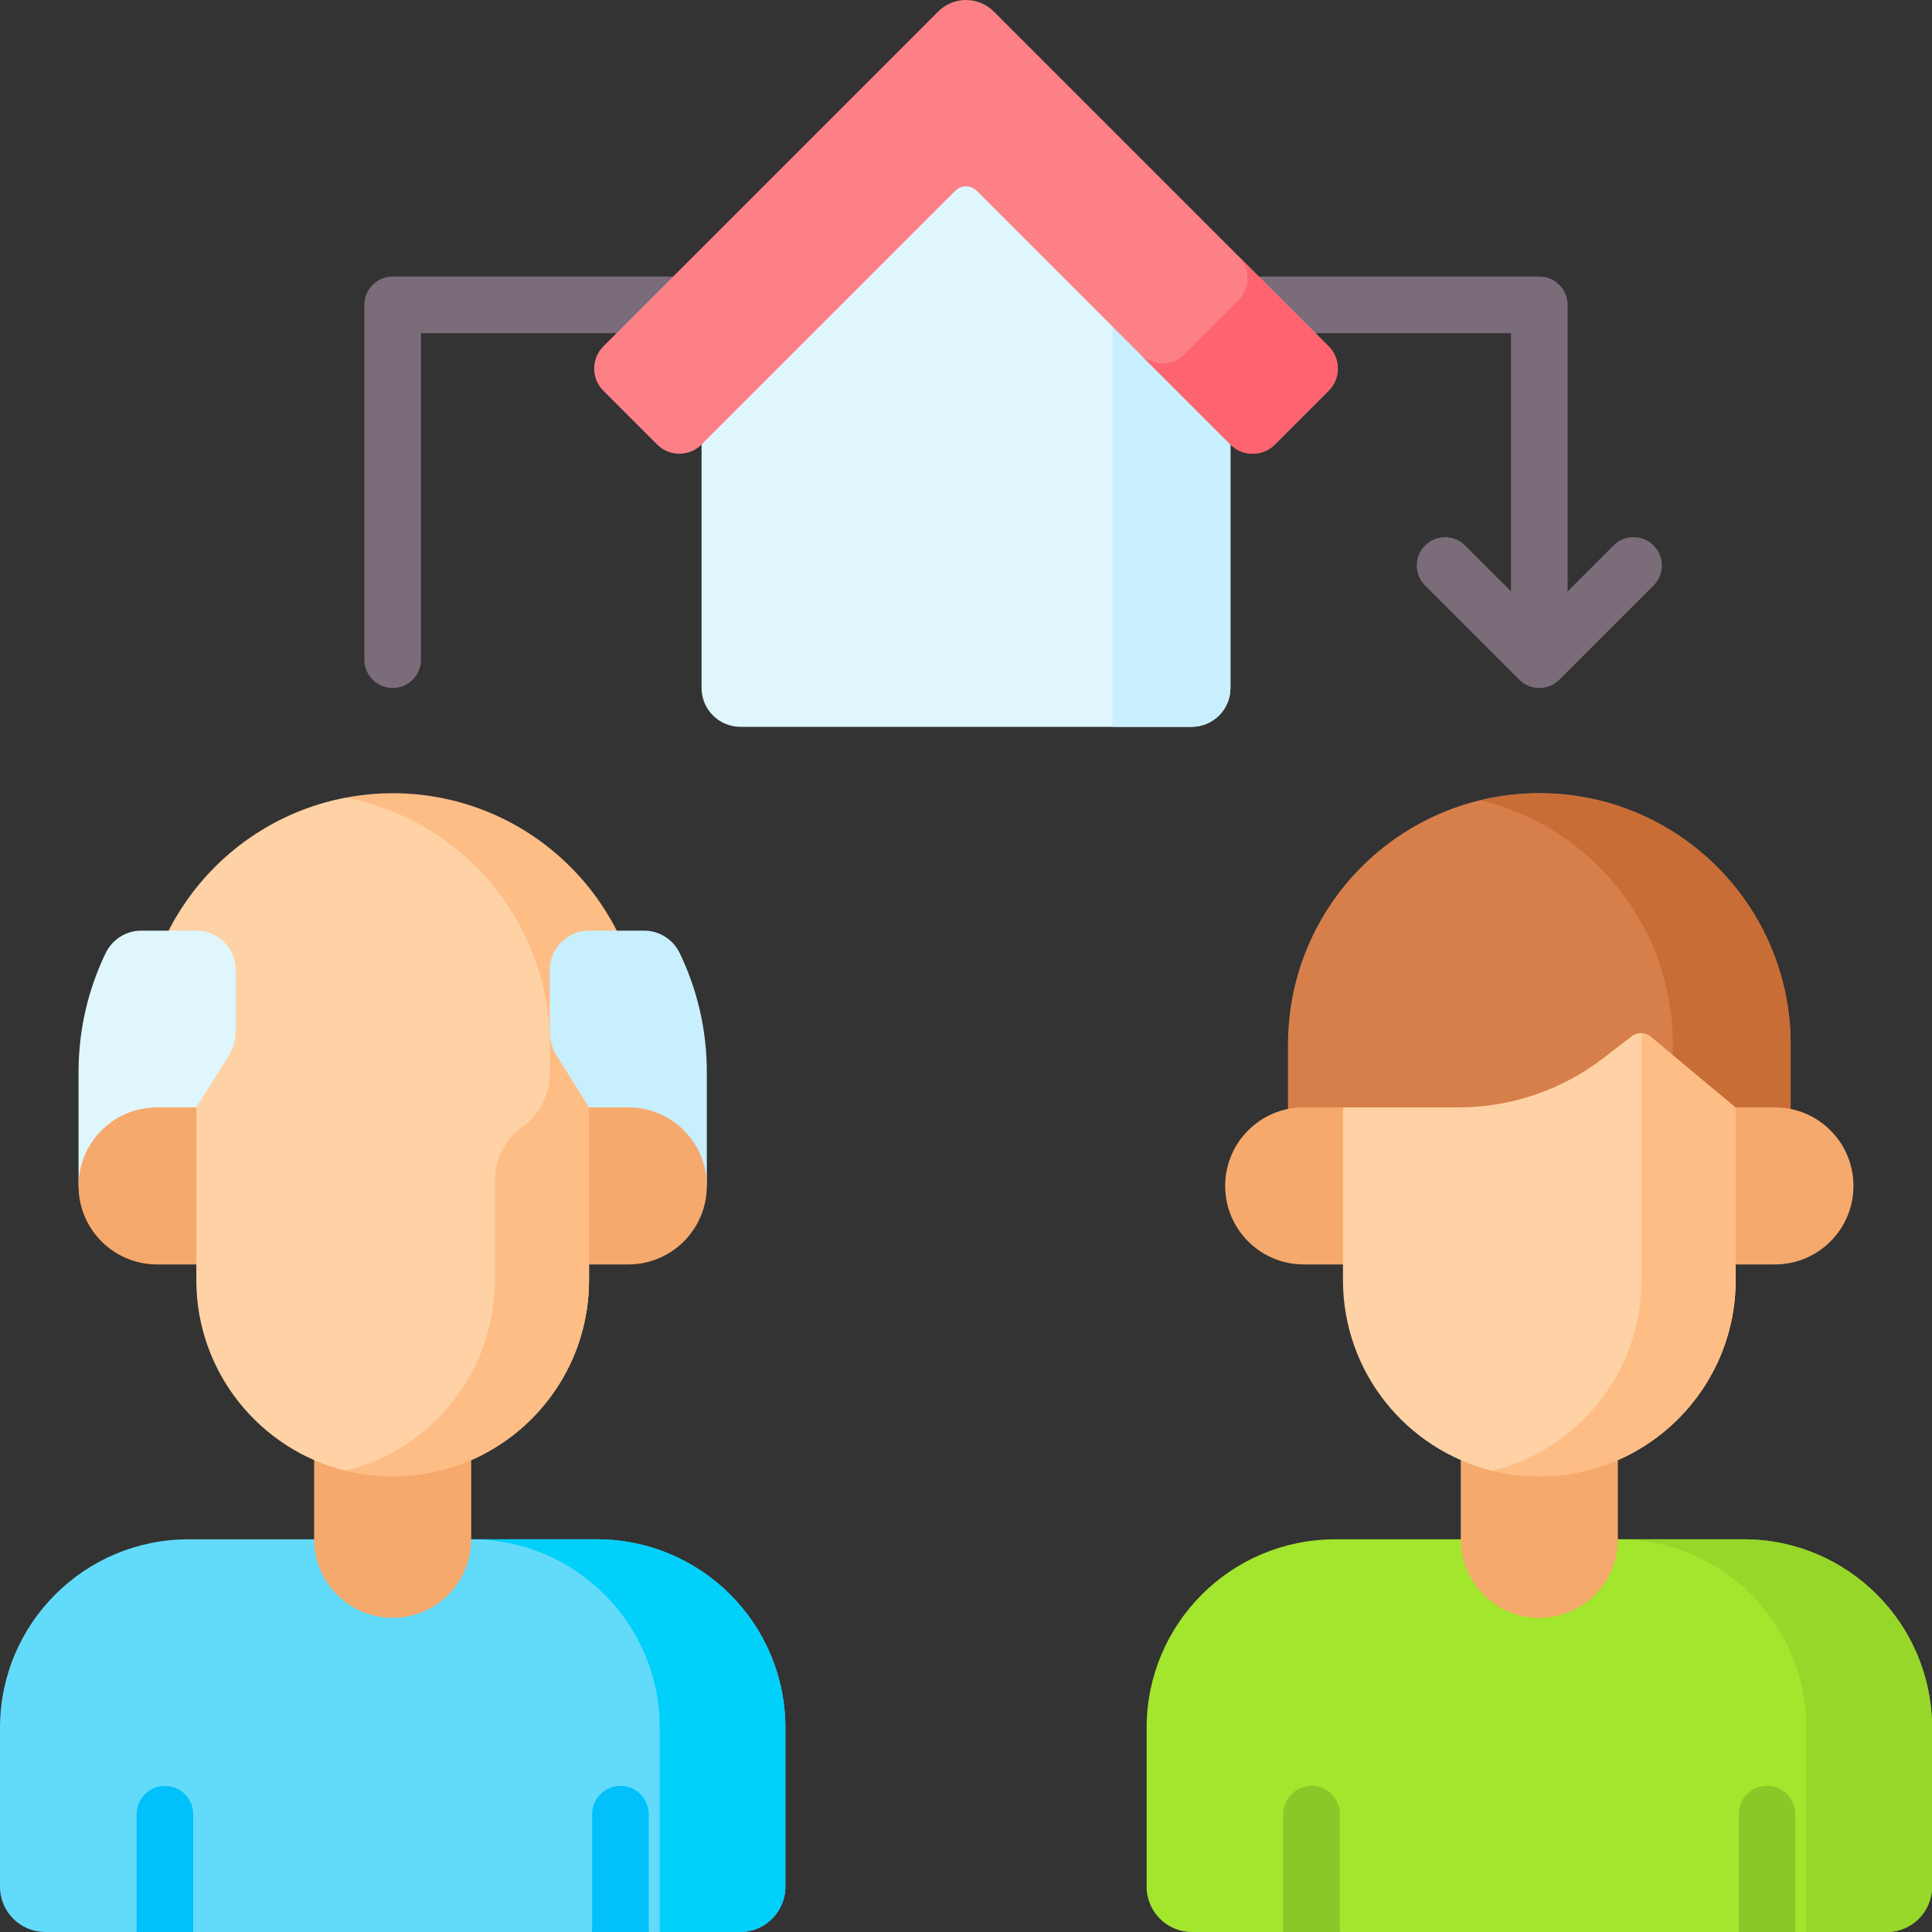 <svg id="Capa_1" enable-background="new 0 0 512 512" height="512" viewBox="0 0 512 512" width="512" xmlns="http://www.w3.org/2000/svg"><rect x="0" y="0" width="512" height="512" fill="#333333" stroke="none"/><g><g><path d="m104.065 182.329c-4.142 0-7.5-3.358-7.5-7.5v-94.037c0-4.142 3.358-7.5 7.5-7.5h76.903c4.142 0 7.5 3.358 7.5 7.5s-3.358 7.5-7.5 7.5h-69.403v86.538c0 4.141-3.358 7.499-7.5 7.499z" fill="#7a6d79"/></g><path d="m438.214 144.55c-2.93-2.929-7.678-2.929-10.607 0l-12.172 12.172v-75.93c0-4.142-3.357-7.5-7.5-7.5h-76.903c-4.143 0-7.5 3.358-7.5 7.5s3.357 7.5 7.5 7.5h69.403v68.431l-12.172-12.172c-2.93-2.929-7.678-2.929-10.607 0s-2.929 7.678 0 10.606l24.976 24.976c1.465 1.464 3.385 2.197 5.304 2.197s3.839-.732 5.304-2.197l24.976-24.976c2.927-2.929 2.927-7.678-.002-10.607z" fill="#7a6d79"/><g><g><g><g><path d="m303.87 457.886v42.114c0 6.627 5.373 12 12 12h24.207l7.5-10 7.5 10h105.716l7.5-10 7.5 10h24.207c6.627 0 12-5.373 12-12v-42.114c0-27.587-22.364-49.951-49.951-49.951h-108.228c-27.587 0-49.951 22.364-49.951 49.951z" fill="#a2e62e"/></g><g><path d="m462.049 407.935h-33.301c27.587 0 49.951 22.364 49.951 49.951v54.114h21.301c6.627 0 12-5.373 12-12v-42.114c0-27.587-22.364-49.951-49.951-49.951z" fill="#97d729"/></g><g><path d="m428.748 407.935v-37.463h-41.626v37.463c0 11.495 9.318 20.813 20.813 20.813 11.495 0 20.813-9.318 20.813-20.813z" fill="#f6a96c"/></g><path d="m407.935 237.268c-28.737 0-52.033 23.296-52.033 52.032v4.163l-14.569 20.813 14.569 20.813v4.163c0 24.431 16.841 44.919 39.545 50.513l16.87.166 16.396-2.973c18.392-8.023 31.254-26.358 31.254-47.706v-49.951c.001-28.737-23.295-52.033-52.032-52.033z" fill="#fed2a4"/><g><path d="m459.967 339.252v-4.163l14.563-20.813-14.563-20.813v-4.163c0-18.826-9.999-35.315-24.976-44.451v94.402c0 24.431-16.841 44.919-39.545 50.513 4.002.986 8.182 1.519 12.488 1.519 28.738.002 52.033-23.294 52.033-52.031z" fill="#ffbd86"/></g><g><path d="m474.537 314.276-14.569-20.813-22.515-18.762c-1.438-1.199-3.516-1.239-5-.098l-7.564 5.819c-10.993 8.456-24.474 13.041-38.343 13.041h-30.643l-14.569 20.813v-37.463c0-36.783 29.819-66.602 66.602-66.602 36.783 0 66.602 29.819 66.602 66.602v37.463z" fill="#d77f4a"/></g><g><path d="m407.935 210.211c-5.378 0-10.601.654-15.61 1.858 29.249 7.027 50.992 33.339 50.992 64.744v2.775l16.65 13.875 14.569 20.813v-37.463c.001-36.783-29.818-66.602-66.601-66.602z" fill="#c86d36"/></g><g><path d="m470.374 335.089h-10.407v-41.626h10.407c11.495 0 20.813 9.318 20.813 20.813 0 11.495-9.318 20.813-20.813 20.813z" fill="#f6a96c"/></g><g><path d="m345.496 335.089h10.407v-41.626h-10.407c-11.495 0-20.813 9.318-20.813 20.813 0 11.495 9.318 20.813 20.813 20.813z" fill="#f6a96c"/></g></g><g><g><path d="m0 457.886v42.114c0 6.627 5.373 12 12 12h24.208l7.5-10 7.5 10h105.715l7.5-10 7.5 10h24.207c6.627 0 12-5.373 12-12v-42.114c0-27.587-22.364-49.951-49.951-49.951h-108.228c-27.587 0-49.951 22.364-49.951 49.951z" fill="#62dbfb"/></g><g><path d="m158.179 407.935h-33.301c27.587 0 49.951 22.364 49.951 49.951v54.114h21.301c6.627 0 12-5.373 12-12v-42.114c0-27.587-22.364-49.951-49.951-49.951z" fill="#01d0fb"/></g><g><path d="m124.878 407.935v-37.463h-41.626v37.463c0 11.495 9.318 20.813 20.813 20.813 11.495 0 20.813-9.318 20.813-20.813z" fill="#f6a96c"/></g><path d="m158.996 253.137-10.699-16.706-24.214-16.987-18.231-8.046h-14.275c-30.811 5.847-54.114 32.903-54.114 65.415v37.463l14.569 20.813v4.163c0 24.431 16.841 44.919 39.545 50.513l6.813.655 23.158-4.646 3.315 1.174c18.382-8.027 31.234-26.357 31.234-47.697v-4.163l14.569-20.813v-37.463c0-6.356-.909-12.497-2.572-18.319z" fill="#fed2a4"/><g><path d="m104.065 210.211c-4.27 0-8.441.418-12.488 1.186 30.811 5.847 54.114 32.903 54.114 65.415v7.698c0 5.618-2.713 10.89-7.285 14.155-4.571 3.265-7.285 8.537-7.285 14.155v26.43c0 24.431-16.841 44.919-39.545 50.513 4.002.986 8.182 1.519 12.488 1.519 28.737 0 52.032-23.296 52.032-52.032v-4.163l14.569-20.813v-37.463c.002-36.781-29.817-66.6-66.6-66.6z" fill="#ffbd86"/></g><g><path d="m145.691 257.041v16.191c0 2.34.658 4.634 1.898 6.618l8.508 13.613 14.569 20.813h16.65v-30.179c0-11.272-2.577-21.951-7.169-31.486-1.75-3.633-5.389-5.977-9.422-5.977h-14.628c-5.747 0-10.406 4.659-10.406 10.407z" fill="#c8effe"/></g><g><path d="m62.439 257.041v16.191c0 2.34-.658 4.634-1.898 6.618l-8.508 13.613-14.569 20.813h-16.65v-30.179c0-11.272 2.577-21.951 7.169-31.486 1.75-3.633 5.389-5.977 9.422-5.977h14.628c5.747 0 10.406 4.659 10.406 10.407z" fill="#dff6fd"/></g><g><path d="m166.504 335.089h-10.407v-41.626h10.407c11.495 0 20.813 9.318 20.813 20.813 0 11.495-9.318 20.813-20.813 20.813z" fill="#f6a96c"/></g><g><path d="m41.626 335.089h10.407v-41.626h-10.407c-11.495 0-20.813 9.318-20.813 20.813 0 11.495 9.318 20.813 20.813 20.813z" fill="#f6a96c"/></g></g></g><g><path d="m326.081 182.316v-64.513l-70.081-96.122-70.081 96.121v64.513c0 5.69 4.612 10.302 10.302 10.302h119.558c5.689 0 10.302-4.612 10.302-10.301z" fill="#dff6fd"/></g><g><path d="m294.861 74.983v117.635h20.918c5.69 0 10.302-4.612 10.302-10.302v-64.513z" fill="#c8effe"/></g><g><path d="m253.172 50.55-67.252 67.252c-3.251 3.251-8.522 3.251-11.774 0l-14.243-14.243c-3.251-3.251-3.251-8.522 0-11.774l88.738-88.738c4.064-4.064 10.653-4.064 14.717 0l88.738 88.738c3.251 3.251 3.251 8.522 0 11.774l-14.243 14.243c-3.251 3.251-8.522 3.251-11.774 0l-67.251-67.252c-1.562-1.562-4.094-1.562-5.656 0z" fill="#fd8087"/></g><g><path d="m352.097 91.786-23.93-23.93c3.251 3.251 3.251 8.522 0 11.773l-14.243 14.243c-3.251 3.251-8.522 3.251-11.774 0 10.762 10.762 23.93 23.93 23.93 23.93 3.251 3.251 8.522 3.251 11.774 0l14.243-14.243c3.251-3.25 3.251-8.521 0-11.773z" fill="#fe646f"/></g></g><g fill="#8bc727"><path d="m468.293 473.28c-4.143 0-7.5 3.358-7.5 7.5v31.22h15v-31.22c0-4.142-3.357-7.5-7.5-7.5z"/><path d="m347.577 473.28c-4.143 0-7.5 3.358-7.5 7.5v31.22h15v-31.22c0-4.142-3.357-7.5-7.5-7.5z"/></g><g fill="#01c0fa"><path d="m164.423 473.28c-4.142 0-7.5 3.358-7.5 7.5v31.22h15v-31.22c0-4.142-3.358-7.5-7.5-7.5z"/><path d="m43.708 473.28c-4.142 0-7.5 3.358-7.5 7.5v31.22h15v-31.22c0-4.142-3.358-7.5-7.5-7.5z"/></g></g></svg>